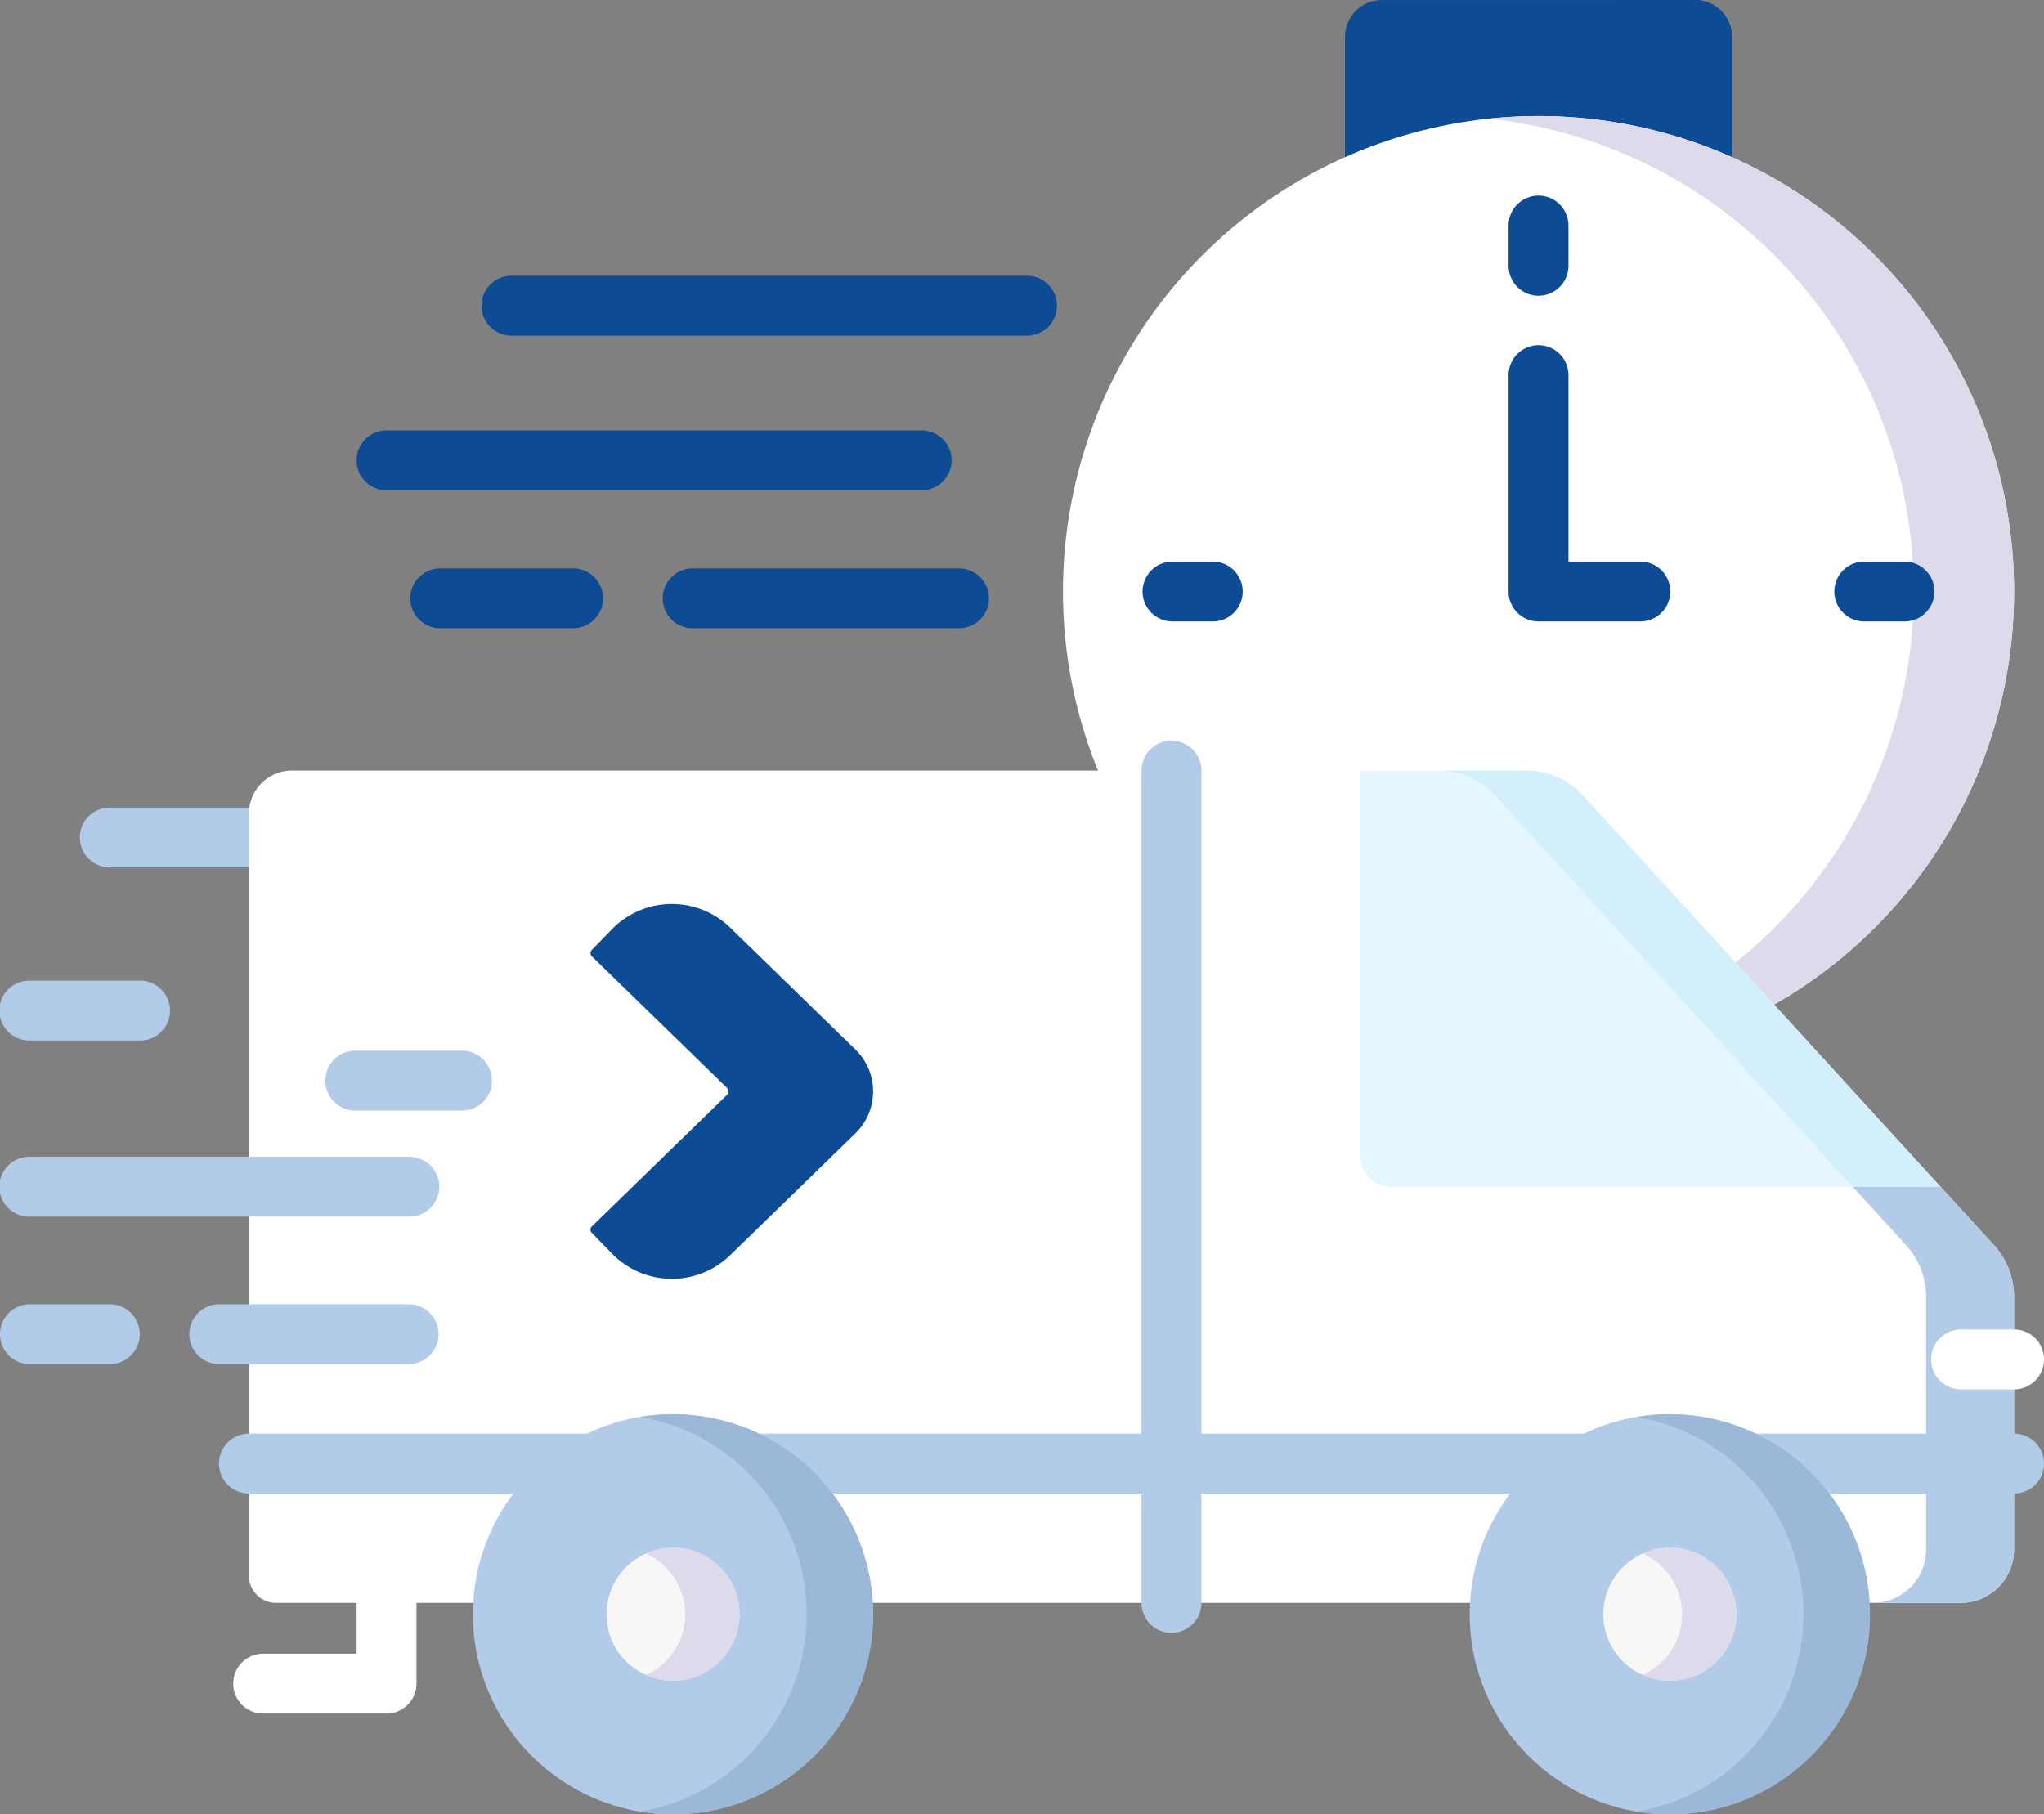 <svg xmlns="http://www.w3.org/2000/svg" width="144.299" height="128.104" viewBox="0 0 144.299 128.104">
  <rect x="0" y="0" width="144.299" height="128.104" fill="#808080" stroke="none"/>
  <g id="Group_160939" data-name="Group 160939" transform="translate(3569.28 -4032.062)">
    <g id="_3142269" data-name="3142269" transform="translate(-3569.28 4032.062)">
      <g id="Group_59618" data-name="Group 59618" transform="translate(16.464 108.243)">
        <path id="Path_30388" data-name="Path 30388" d="M69.239,425.543H60.531a2.114,2.114,0,1,1,0-4.228h6.595v-6.4a2.114,2.114,0,0,1,4.228,0v8.517A2.114,2.114,0,0,1,69.239,425.543Z" transform="translate(-58.417 -412.798)" fill="#fff"/>
      </g>
      <g id="Group_59619" data-name="Group 59619" transform="translate(5.637 57.018)">
        <path id="Path_30389" data-name="Path 30389" d="M34.757,235.272H22.114a2.114,2.114,0,1,1,0-4.228H34.757a2.114,2.114,0,0,1,0,4.228Z" transform="translate(-20 -231.044)" fill="#b2cbe9"/>
      </g>
      <path id="Path_30390" data-name="Path 30390" d="M364.231,43.4H336.908V31.336a2.6,2.6,0,0,1,2.6-2.6h22.115a2.6,2.6,0,0,1,2.6,2.6Z" transform="translate(-241.956 -28.732)" fill="#0d4b95"/>
      <path id="Path_30391" data-name="Path 30391" d="M409.454,28.732H403.5a2.6,2.6,0,0,1,2.6,2.6V43.4h5.95V31.336a2.6,2.6,0,0,0-2.6-2.6Z" transform="translate(-289.783 -28.732)" fill="#0d4b95"/>
      <circle id="Ellipse_141" data-name="Ellipse 141" cx="33.572" cy="33.572" r="33.572" transform="translate(75.042 8.192)" fill="#fff"/>
      <path id="Path_30392" data-name="Path 30392" d="M376.364,57.8a33.977,33.977,0,0,0-3.539.185,33.574,33.574,0,0,1,0,66.773,33.978,33.978,0,0,0,3.539.185,33.572,33.572,0,1,0,0-67.144Z" transform="translate(-267.75 -49.607)" fill="#dddaec"/>
      <g id="Group_59620" data-name="Group 59620" transform="translate(106.5 13.811)">
        <path id="Path_30393" data-name="Path 30393" d="M379.995,84.806a2.113,2.113,0,0,1-2.114-2.114V79.851a2.114,2.114,0,1,1,4.228,0v2.841A2.113,2.113,0,0,1,379.995,84.806Z" transform="translate(-377.881 -77.737)" fill="#0d4b95"/>
      </g>
      <g id="Group_59621" data-name="Group 59621" transform="translate(129.497 39.65)">
        <path id="Path_30394" data-name="Path 30394" d="M464.435,173.646h-2.841a2.114,2.114,0,1,1,0-4.228h2.841a2.114,2.114,0,0,1,0,4.228Z" transform="translate(-459.48 -169.418)" fill="#0d4b95"/>
      </g>
      <g id="Group_59622" data-name="Group 59622" transform="translate(80.661 39.65)">
        <path id="Path_30395" data-name="Path 30395" d="M293.27,171.532a2.113,2.113,0,0,1-2.114,2.114h-2.841a2.114,2.114,0,0,1,0-4.228h2.841A2.114,2.114,0,0,1,293.27,171.532Z" transform="translate(-286.201 -169.418)" fill="#0d4b95"/>
      </g>
      <g id="Group_59623" data-name="Group 59623" transform="translate(17.575 54.406)">
        <path id="Path_30396" data-name="Path 30396" d="M186.969,258.945a5.433,5.433,0,0,0-1.422-3.665l-3.766-4.122-27.313-7.385a2.14,2.14,0,0,1-2.14-2.14l-11.5-19.859H65.394a3.035,3.035,0,0,0-3.035,3.035v53.823a1.911,1.911,0,0,0,1.911,1.911H183.2a3.767,3.767,0,0,0,3.767-3.767V258.945Z" transform="translate(-62.359 -221.775)" fill="#fff"/>
      </g>
      <path id="Path_30397" data-name="Path 30397" d="M470.28,345.977V328.145a5.432,5.432,0,0,0-1.422-3.665l-3.766-4.122-8.24-2.228,5.8,6.35a5.433,5.433,0,0,1,1.422,3.665v17.831a3.767,3.767,0,0,1-3.767,3.767h6.2A3.767,3.767,0,0,0,470.28,345.977Z" transform="translate(-328.095 -236.569)" fill="#b2cbe9"/>
      <path id="Path_30398" data-name="Path 30398" d="M356.5,223.549a5.451,5.451,0,0,0-4.024-1.774h-11.7v27.244a2.14,2.14,0,0,0,2.14,2.14h38.812Z" transform="translate(-244.737 -167.369)" fill="#e4f6ff"/>
      <path id="Path_30399" data-name="Path 30399" d="M364.293,223.549l25.232,27.611h6.2L370.5,223.549a5.451,5.451,0,0,0-4.024-1.774h-6.2a5.451,5.451,0,0,1,4.024,1.774Z" transform="translate(-258.733 -167.369)" fill="#d3effb"/>
      <g id="Group_59624" data-name="Group 59624" transform="translate(15.461 101.225)">
        <path id="Path_30400" data-name="Path 30400" d="M181.583,392.126H56.973a2.114,2.114,0,1,1,0-4.228h124.61a2.114,2.114,0,1,1,0,4.228Z" transform="translate(-54.859 -387.898)" fill="#b2cbe9"/>
      </g>
      <g id="Group_59625" data-name="Group 59625" transform="translate(136.328 93.87)">
        <path id="Path_30401" data-name="Path 30401" d="M489.575,366.029h-3.743a2.114,2.114,0,1,1,0-4.228h3.743a2.114,2.114,0,0,1,0,4.228Z" transform="translate(-483.718 -361.801)" fill="#fff"/>
      </g>
      <circle id="Ellipse_142" data-name="Ellipse 142" cx="14.127" cy="14.127" r="14.127" transform="translate(103.757 99.85)" fill="#b2cbe9"/>
      <path id="Path_30402" data-name="Path 30402" d="M412.294,383.018a14.192,14.192,0,0,0-2.347.2,14.125,14.125,0,0,1,0,27.858,14.126,14.126,0,1,0,2.347-28.056Z" transform="translate(-294.41 -283.168)" fill="#9cb8d9"/>
      <circle id="Ellipse_143" data-name="Ellipse 143" cx="4.694" cy="4.694" r="4.694" transform="translate(113.19 109.282)" fill="#f9f6f6"/>
      <path id="Path_30403" data-name="Path 30403" d="M413.391,416.486a4.672,4.672,0,0,0-1.917.412,4.69,4.69,0,0,1,0,8.565,4.693,4.693,0,1,0,1.917-8.977Z" transform="translate(-295.507 -307.204)" fill="#dddaec"/>
      <circle id="Ellipse_144" data-name="Ellipse 144" cx="14.127" cy="14.127" r="14.127" transform="translate(33.385 99.85)" fill="#b2cbe9"/>
      <path id="Path_30404" data-name="Path 30404" d="M162.6,383.018a14.191,14.191,0,0,0-2.347.2,14.125,14.125,0,0,1,0,27.858,14.126,14.126,0,1,0,2.347-28.056Z" transform="translate(-115.088 -283.168)" fill="#9cb8d9"/>
      <circle id="Ellipse_145" data-name="Ellipse 145" cx="4.694" cy="4.694" r="4.694" transform="translate(42.817 109.282)" fill="#f9f6f6"/>
      <path id="Path_30405" data-name="Path 30405" d="M163.7,416.486a4.672,4.672,0,0,0-1.917.412,4.69,4.69,0,0,1,0,8.565,4.693,4.693,0,1,0,1.917-8.977Z" transform="translate(-116.185 -307.204)" fill="#dddaec"/>
      <g id="Group_59626" data-name="Group 59626" transform="translate(80.586 52.292)">
        <path id="Path_30406" data-name="Path 30406" d="M288.048,277.271a2.113,2.113,0,0,1-2.114-2.114V216.388a2.114,2.114,0,1,1,4.228,0v58.769A2.114,2.114,0,0,1,288.048,277.271Z" transform="translate(-285.934 -214.274)" fill="#b2cbe9"/>
      </g>
      <g id="Group_59628" data-name="Group 59628" transform="translate(41.688 63.823)">
        <g id="Group_59627" data-name="Group 59627" transform="translate(0 0)">
          <path id="Path_30407" data-name="Path 30407" d="M157.783,279.983a5.907,5.907,0,0,1-8.353-.113l-1.42-1.459a.322.322,0,0,1,.006-.456l9.556-9.3a.323.323,0,0,0,0-.462l-9.556-9.3a.322.322,0,0,1-.006-.456l1.42-1.459a5.907,5.907,0,0,1,8.353-.113l8.786,8.552a4.238,4.238,0,0,1,1.044,1.571,4.141,4.141,0,0,1-.995,4.4Z" transform="translate(-147.919 -255.187)" fill="#0d4b95"/>
        </g>
      </g>
      <g id="Group_59629" data-name="Group 59629" transform="translate(106.5 24.373)">
        <path id="Path_30408" data-name="Path 30408" d="M387.183,134.717h-7.188a2.113,2.113,0,0,1-2.114-2.114V117.326a2.114,2.114,0,1,1,4.228,0v13.163h5.075a2.114,2.114,0,0,1,0,4.228Z" transform="translate(-377.881 -115.212)" fill="#0d4b95"/>
      </g>
      <g id="Group_59630" data-name="Group 59630" transform="translate(33.995 19.471)">
        <path id="Path_30409" data-name="Path 30409" d="M161.245,99.933a2.113,2.113,0,0,1-2.114,2.114h-36.4a2.114,2.114,0,0,1,0-4.228h36.4A2.114,2.114,0,0,1,161.245,99.933Z" transform="translate(-120.621 -97.819)" fill="#0d4b95"/>
      </g>
      <g id="Group_59631" data-name="Group 59631" transform="translate(25.173 30.391)">
        <path id="Path_30410" data-name="Path 30410" d="M131.325,138.68a2.114,2.114,0,0,1-2.114,2.114H91.431a2.114,2.114,0,0,1,0-4.228h37.78A2.114,2.114,0,0,1,131.325,138.68Z" transform="translate(-89.317 -136.566)" fill="#0d4b95"/>
      </g>
      <g id="Group_59632" data-name="Group 59632" transform="translate(46.787 40.13)">
        <path id="Path_30411" data-name="Path 30411" d="M189.035,173.235a2.114,2.114,0,0,1-2.114,2.114h-18.8a2.114,2.114,0,1,1,0-4.228h18.8A2.114,2.114,0,0,1,189.035,173.235Z" transform="translate(-166.008 -171.121)" fill="#0d4b95"/>
      </g>
      <g id="Group_59633" data-name="Group 59633" transform="translate(28.965 40.13)">
        <path id="Path_30412" data-name="Path 30412" d="M116.384,173.235a2.114,2.114,0,0,1-2.114,2.114h-9.383a2.114,2.114,0,1,1,0-4.228h9.383A2.114,2.114,0,0,1,116.384,173.235Z" transform="translate(-102.774 -171.121)" fill="#0d4b95"/>
      </g>
      <g id="Group_59634" data-name="Group 59634" transform="translate(0 69.239)">
        <path id="Path_30413" data-name="Path 30413" d="M9.844,278.632H2.114a2.114,2.114,0,1,1,0-4.227H9.844a2.114,2.114,0,1,1,0,4.227Z" transform="translate(0 -274.405)" fill="#b2cbe9"/>
      </g>
      <g id="Group_59635" data-name="Group 59635" transform="translate(0 81.677)">
        <path id="Path_30414" data-name="Path 30414" d="M28.848,322.763H2.114a2.114,2.114,0,1,1,0-4.227H28.848a2.114,2.114,0,1,1,0,4.227Z" transform="translate(0 -318.536)" fill="#b2cbe9"/>
      </g>
      <g id="Group_59636" data-name="Group 59636" transform="translate(0 92.086)">
        <path id="Path_30415" data-name="Path 30415" d="M7.75,359.7H2.114a2.114,2.114,0,0,1,0-4.228H7.75a2.114,2.114,0,0,1,0,4.228Z" transform="translate(0 -355.47)" fill="#b2cbe9"/>
      </g>
      <g id="Group_59637" data-name="Group 59637" transform="translate(22.965 74.186)">
        <path id="Path_30416" data-name="Path 30416" d="M91.137,296.187H83.6a2.114,2.114,0,1,1,0-4.228h7.538a2.114,2.114,0,1,1,0,4.228Z" transform="translate(-81.485 -291.959)" fill="#b2cbe9"/>
      </g>
      <g id="Group_59638" data-name="Group 59638" transform="translate(13.367 92.086)">
        <path id="Path_30417" data-name="Path 30417" d="M62.911,359.7H49.544a2.114,2.114,0,0,1,0-4.228H62.911a2.114,2.114,0,1,1,0,4.228Z" transform="translate(-47.43 -355.47)" fill="#b2cbe9"/>
      </g>
    </g>
  </g>
</svg>
